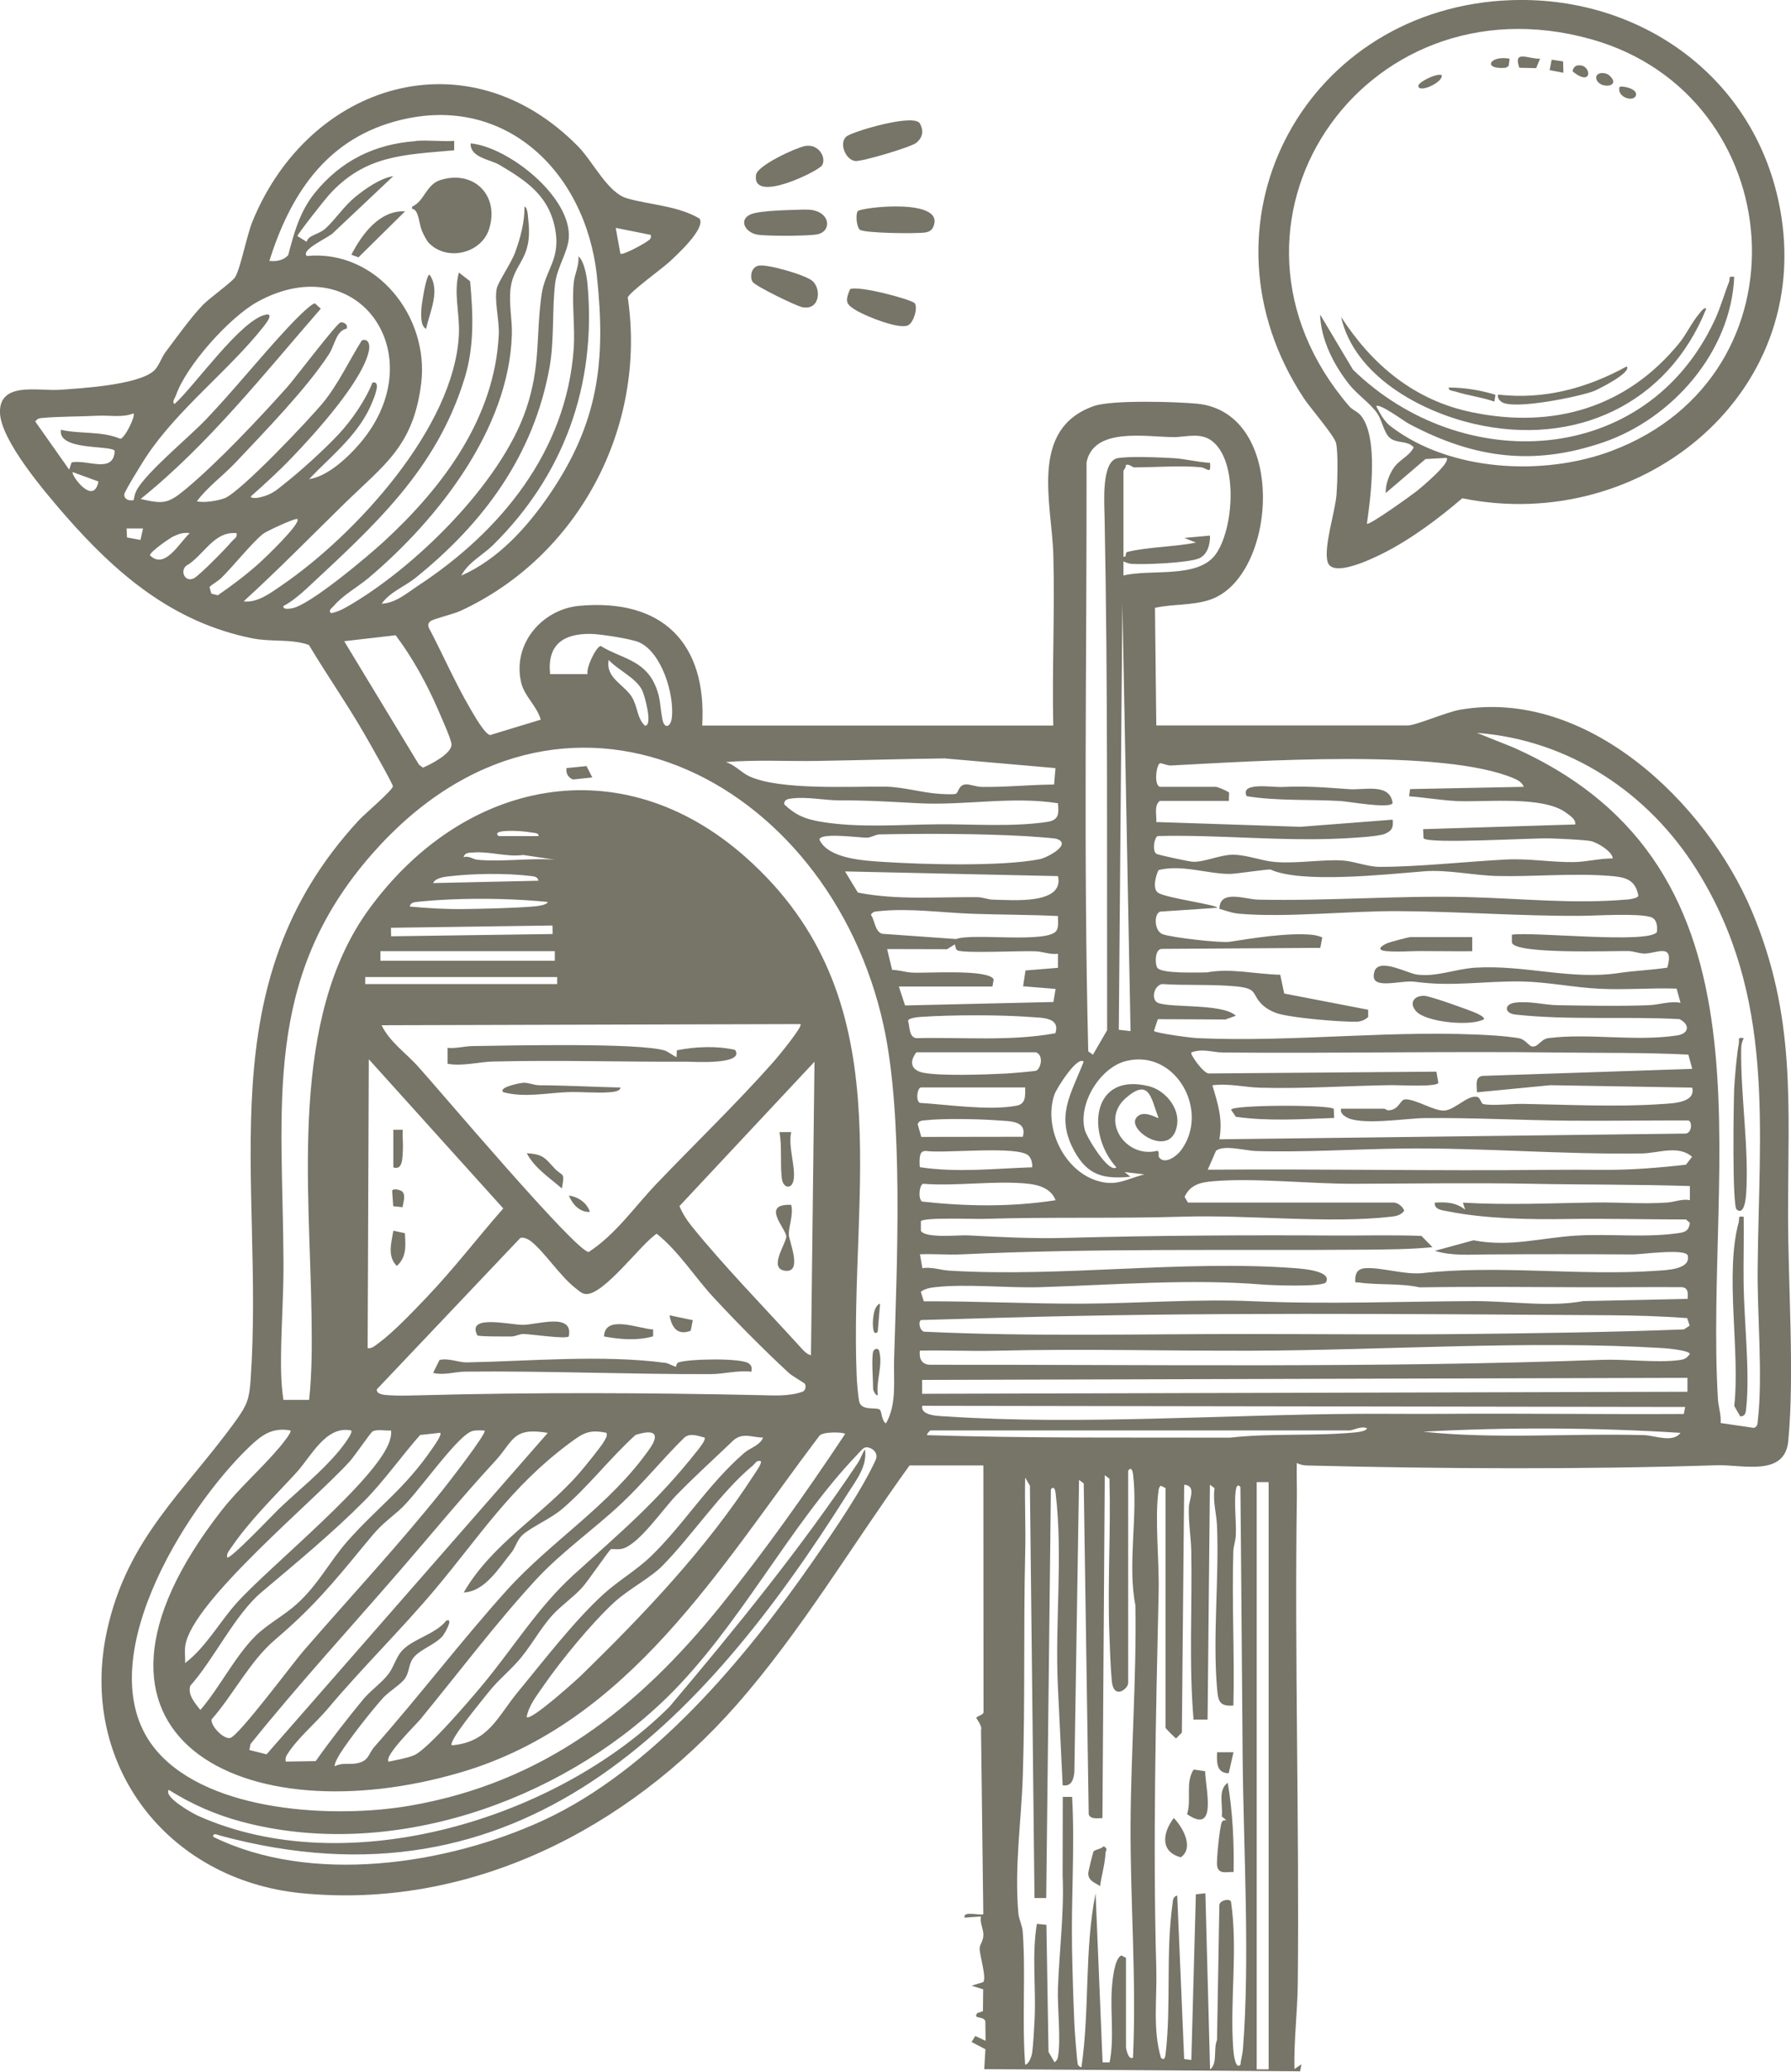 <svg fill="none" height="96" viewBox="0 0 83 96" width="83" xmlns="http://www.w3.org/2000/svg" xmlns:xlink="http://www.w3.org/1999/xlink"><clipPath id="a"><path d="m0 0h83v96h-83z"/></clipPath><g clip-path="url(#a)" fill="#777468"><path d="m42.143 67.918c-2.652 3.673-5.029 7.701-8.024 11.102-5.054 5.74-12.352 9.489-20.174 8.706-6.203-.624-10.336-5.979-8.985-12.168.943-4.318 3.624-6.461 5.997-9.764.491-.685.596-.975.657-1.842.654-9.38-2.088-18.288 5.036-25.964.253-.272 1.572-1.389 1.557-1.556-.011-.134-1.127-2.085-1.304-2.393-.809-1.407-1.752-2.756-2.587-4.152-.824-.294-1.709-.127-2.623-.308-3.689-.736-6.319-2.999-8.707-5.736-.874-1.012-2.97-3.441-2.988-4.743-.018-1.432 1.792-.968 2.775-1.037.983-.069 3.58-.218 4.343-.867.235-.199.365-.624.546-.867.52-.689 1.145-1.574 1.727-2.186.314-.33 1.387-1.088 1.514-1.309.253-.435.531-1.922.798-2.574 2.637-6.443 9.989-8.68 15.098-3.466.705.722 1.362 2.143 2.269 2.4 1.084.308 2.327.334 3.353.935.293.464-1.073 1.7-1.395 2.002-.322.301-1.864 1.414-1.933 1.653.885 6.015-2.28 11.998-7.757 14.525-.311.145-1.243.366-1.377.471-.112.087-.134.167-.09.301.65 1.236 1.214 2.538 1.918 3.745.148.254.694 1.229.936 1.233l2.337-.711c-.173-.624-.748-1.073-.903-1.704-.433-1.784.954-3.412 2.692-3.571 3.833-.348 5.914 1.708 5.694 5.547h16.268c-.058-2.629.076-5.268.004-7.897-.065-2.386-1.149-5.848 1.889-6.911.824-.286 3.808-.199 4.776-.105 4.22.421 3.71 8.035.596 9.083-.831.279-1.709.189-2.551.377l.061 5.45h11.658c.365 0 1.792-.62 2.417-.729 5.871-1.015 11.398 4.286 13.523 9.329 2.063 4.898 1.676 8.945 1.68 14.09 0 3.238.303 7.331.011 10.46-.159 1.682-2.103 1.095-3.317 1.131-6.203.199-12.753.167-18.982.011-.184-.004-.318-.036-.48-.116-.014.526.011 1.055.004 1.581-.108 7.465.116 15.033.043 22.527-.015 1.323-.184 2.651-.155 3.974l.325-.218-.061.326-14.639-.102.054-.921-.643-.337.173-.276.477.221-.011-.91c-.09-.261-.603-.073-.368-.377l.257-.083.011-1.015-.535-.167.535-.167c.177-.174-.184-1.309-.163-1.577.015-.189.181-.334.173-.642-.007-.254-.17-.54-.112-.823l-.759.054c-.094-.341.78-.072.867-.163l-.105-8.546c.069-.167-.22-.515-.217-.544.011-.098.383-.123.332-.323l-.007-11.378h-3.418zm-22.883-61.388c.589-.044 1.199.033 1.788 0v.435c-2.352.21-4.129.218-5.802 2.067-.184.203-1.438 1.787-1.463 1.907l.43.268c.058-.312.556-.337.86-.609.448-.399.86-1.037 1.369-1.454.48-.395 1.171-.881 1.785-.983l-2.767 2.611c-.159.21-1.55.79-1.243 1.091 3.226-.312 5.69 2.817 5.3 5.917-.365 2.908-1.705 3.745-3.566 5.566-1.55 1.516-3.057 3.06-4.66 4.518.632.091 1.279-.406 1.792-.758 3.392-2.328 7.97-7.299 8.183-11.595.051-.994-.26-1.911 0-2.882l.52.403c.141 1.537.202 2.998-.253 4.489-1.304 4.26-4.205 6.846-7.316 9.746-.289.272-.73.638-1.084.816-.033.178.275.123.379.109.817-.116 3.555-2.433 4.285-3.104 2.724-2.509 5.13-5.711 5.318-9.576.033-.685-.22-1.577-.09-2.157.069-.301.668-1.167.845-1.653.242-.66.452-1.425.433-2.125.159.022.163.49.181.635.206 1.82-.657 1.922-.82 3.133-.094.703.08 1.483.058 2.15-.13 4.387-3.436 8.579-6.633 11.28-.491.413-1.225.823-1.626 1.309-.072.087-.289.218-.108.33.246-.051.48-.156.697-.279 3.122-1.773 7.157-5.721 8.328-9.17.679-2.001.452-3.354.712-5.272.17-1.262.968-1.675.596-3.267-.332-1.421-1.366-2.088-2.54-2.785-.433-.257-1.362-.334-1.337-.997 1.759.17 4.682 2.487 4.548 4.391-.047.649-.546 1.367-.632 2.096-.148 1.258-.033 2.611-.257 3.876-.73 4.083-3.053 7.226-6.21 9.768-.509.41-1.189.653-1.572 1.2.654-.029 1.178-.5 1.705-.845 3.819-2.513 6.854-6.222 7.193-10.957.072-.986-.087-2.07 0-3.049.036-.421.267-.816.217-1.251.289.243.398.99.43 1.363.401 4.627-1.109 8.796-4.39 12.027-.473.464-1.138.787-1.467 1.411 1.712-.751 3.06-2.248 4.101-3.775 2.251-3.307 2.608-6.138 2.186-10.101-.517-4.88-4.353-8.59-9.408-7.157-3.201.906-4.816 3.423-5.773 6.45.329.033.636-.018.874-.265.275-1.052.545-2.038 1.239-2.893 1.21-1.494 2.785-2.259 4.664-2.393zm10.9 4.355-1.626-.326.217 1.196c.098.094 1.08-.45 1.228-.562.123-.094.22-.116.177-.308zm-15.835 11.316c.86-.116 1.828-1.03 2.384-1.69 3.396-4.039-.087-9.09-4.769-6.53-1.29.707-3.317 2.962-3.793 4.355-.036.105-.202.312-.054.381.939-.845 3.074-3.912 4.231-4.137.397-.08-.033.457-.105.547-1.601 2.034-3.996 3.836-5.459 6.059-.152.232-.997 1.595-1.001 1.722-.004.25.235.305.437.268.025-.156.061-.323.137-.461.462-.848 2.431-2.455 3.226-3.292 1.29-1.356 2.464-2.828 3.736-4.195.191-.207 1.116-1.186 1.304-1.167l.267.243c-2.655 3.046-5.195 6.28-8.349 8.818 1.044.239 1.268.225 2.063-.435 1.514-1.258 3.385-3.249 4.718-4.735.358-.399 2.298-2.973 2.489-3.013.112-.025.365.091.275.29-.491.102-.545.769-.82 1.189-1.044 1.603-2.981 3.586-4.328 5.018-.589.624-1.293 1.12-1.792 1.795.34.076.943-.018 1.272-.138.737-.268 3.938-3.655 4.581-4.438.705-.859 1.207-1.951 1.796-2.886.3-.094.376.196.332.442-.249 1.407-2.561 3.938-3.587 5.004-.603.631-1.246 1.215-1.9 1.795.072.116.347.054.463.029.56-.134.755-.352 1.109-.627.759-.595 1.843-1.585 2.5-2.284.611-.653 1.25-1.581 1.572-2.397.423-.109.072.696.018.838-.582 1.516-1.871 2.498-2.948 3.626zm-11.496-2.284c.896.207 1.864.043 2.749.417.22-.043.708-1.052.611-1.178-.517.207-1.12.08-1.68.109-.791.04-1.749.033-2.496.098-.166.015-.275.015-.379.17l1.572 2.23.112-.334c.733-.156 1.936.551 2.001-.537-.184-.279-2.663.007-2.493-.983zm52.869 1.74c-.936-.098-2.168 0-3.147 0-.058 0-.235-.174-.379-.109.033.105-.108.232-.108.272v3.974c.181.043.047-.185.181-.217.914-.232 2.218-.236 3.179-.435l-.542-.214 1.192-.109c.014.395-.116.896-.517 1.059-.509.207-2.522.294-3.118.25-.144-.011-.249-.062-.376-.112v.653c1.254-.316 3.454.163 4.277-.986.824-1.149 1.04-4.162-.087-5.178-.56-.508-1.254-.25-1.853-.25-1.286-.004-3.707-.479-4.046 1.164.011 9.094-.148 18.223.079 27.299l.217.156.657-1.135c-.014-7.948.04-15.921-.119-23.84-.011-.598-.148-2.523.603-2.668.517-.098 2.005-.036 2.601 0 .531.033 1.142.189 1.684.217.058.577-.148.239-.379.218zm-51.135.656-1.192-.435c-.108.102.961 1.603 1.192.435zm9.22 1.74c-.072-.073-1.449.569-1.593.685-.542.442-1.359 1.476-1.929 2.038-.17.167-.383.261-.553.428l.087.304.3.076c.676-.468 1.344-.968 1.951-1.519.213-.192 1.926-1.82 1.734-2.016zm-7.157.435h-.759l.018.417.625.116.119-.533zm2.168.217c-.3-.043-.502.033-.766.156-.166.076-1.113.736-1.077.874.69.682 1.362-.591 1.843-1.03zm2.168 0c-1.069-.098-1.514 1.044-2.341 1.519-.282.254-.043.769.358.577.253-.12 1.528-1.425 1.767-1.715.101-.123.264-.174.217-.381zm41.431 23.075-.379-19.811-.166 19.75zm-36.442-18.067 3.465 5.721.184.138c.354-.145 1.369-.663 1.322-1.099-.029-.265-.477-1.251-.614-1.57-.517-1.2-1.189-2.426-1.973-3.466zm9.545 1.523h1.734c-.076-.279.379-1.254.607-1.302.925.566 1.962.638 2.486 1.733.307.645.253 1.052.379 1.686.087.435.383.352.434-.102.119-1.073-.47-3.024-1.521-3.488-.372-.163-1.792-.381-2.222-.388-1.272-.025-2.041.489-1.9 1.856zm2.713-.653c-.155.83.705 1.131 1.066 1.704.285.457.238.99.614 1.342.383.004-.025-1.421-.119-1.621-.285-.602-1.105-.932-1.561-1.425zm51.529 35.359 1.546.225c.181-.069.163-.214.181-.366.231-2.012-.029-4.855-.011-6.976.058-6.559.842-12.65-2.814-18.502-2.247-3.597-5.925-6.037-10.195-6.363l1.665.667c12.681 5.616 8.859 19.18 9.502 30.192.022.373.159.74.127 1.124zm-38.967-.62c.09.062.083.54.289.634.513-.899.343-1.998.376-2.995.134-4.431.437-11.171-.48-15.402-2.507-11.559-14.968-17.93-23.703-7.998-5.123 5.823-4.147 11.744-4.115 18.945.007 1.356-.09 2.774-.112 4.133-.011.75-.004 1.487.108 2.23h1.192c.137-1.28.13-2.574.112-3.869-.076-5.979-1.048-13.782 2.663-18.872 4.372-6.001 11.662-7.545 17.453-2.408 7.359 6.534 4.801 15.381 5.145 24.006.011.308.061.906.112 1.193.09.482.777.276.957.399zm8.147-29.728-5.145-.45c-1.954.025-3.905.083-5.853.116-1.431.025-2.869-.062-4.292.054.419.116.715.479 1.084.653 1.416.667 4.736.464 6.34.486.784.011 1.723.29 2.493.334.191.011.585.036.741 0 .137-.033.119-.406.459-.439.173-.018.488.112.751.116 1.127.018 2.229-.102 3.353-.109l.065-.761zm4.83.867h2.601c.076 0 .535.192.611.268l-.011.384h-3.201c-.282.232-.134.653-.163.979l6.676.221 4.281-.33c.04.366-.04.522-.372.66-.303.123-1.539.189-1.962.21-2.85.141-5.701-.181-8.548-.112-.159.036-.282.667-.072.823.069.051 1.528.363 1.698.37.524.022 1.254-.323 1.828-.326.643-.007 1.347.283 1.951.334 1.015.087 2.164-.12 3.129-.069.542.029 1.178.297 1.752.297 1.792 0 4.025-.247 5.853-.341 1.059-.054 2.095.134 3.154.12.564-.011 1.207-.174 1.785-.17-.007-.319-.741-.761-1.037-.808-.455-.069-1.329-.098-1.832-.12-.787-.033-5.726.279-5.9-.011l-.018-.417 7.049-.218c.029-.25-.231-.395-.398-.526-1.051-.816-3.736-.5-5.083-.558-.705-.033-1.507-.17-2.218-.221l.047-.334 5.267-.105c-.065-.192-.257-.305-.433-.381-3.266-1.418-12.11-.801-15.9-.609-.181.011-.343-.083-.517-.105-.166.022-.311 1.004-.014 1.095zm-4.718.761c-2.142-.337-4.306.112-6.456 0-1.337-.069-2.308-.138-3.681-.134-.672 0-1.467-.174-2.175-.091-.17.022-.387.033-.376.276.535.504.979.685 1.694.805 1.778.297 3.631.134 5.405.12 1.633-.015 3.501.131 5.094-.112.542-.083.535-.373.495-.863zm-25.918 1.523h1.843c.029-.156-.206-.145-.322-.167-.383-.069-.979-.102-1.362-.054-.159.022-.336.083-.163.217zm17.652-.08c-.173 0-.39.145-.585.152-.289.011-2.189-.258-2.204.091.412.892 2.074.975 2.981 1.033 1.843.12 5.506.221 7.24-.131.325-.065 1.521-.693.766-.939-.116-.036-1.153-.109-1.395-.123-2.117-.12-4.675-.127-6.803-.083zm-18.685 1.171c1.142.12 2.471-.087 3.635 0l-1.467-.217c-.762.105-1.543-.174-2.283-.116-.192.015-.419-.022-.48.221.224-.087.455.094.596.109zm36.803.461c-.087-.04-1.575.199-1.875.199-1.051.007-2.215-.45-3.317-.178-.126.25-.293.863-.025 1.048.358.25 2.746.558 2.746.7l-2.645.178c-.296.098-.285.899.119 1.048.405.149 2.677.417 3.114.348 1.084-.17 2.677-.428 3.801-.323.166.015.325.062.477.12l-.09.486-7.327.047c-.35-.018-.343.7-.224.877.199.286 1.875.21 2.287.214 1.116-.207 2.272.083 3.407.109l.184.87 3.891.751v.337c-.155.138-.336.214-.545.217-.802.011-2.789-.16-3.555-.355-.275-.069-.574-.218-.784-.41-.542-.497-.191-.765-1.196-.867-1.084-.112-2.366-.04-3.468-.112-.325.047-.513.58-.275.819.329.326 3.06.033 3.689.649l-.484.174-3.129-.015-.181.544c.076.105 1.727.323 2.002.334 4.548.207 9.22-.421 13.783-.12.285.018.918.076 1.167.134.267.065.426.348.56.37.303.054.397-.337.77-.384 1.85-.239 4.025.167 5.954-.123.596-.091.593-.526.116-.758-2.478-.134-5.152.058-7.598-.21-.531-.058-.538-.493 0-.555.672-.08 1.322.109 1.951.12 1.355.022 2.908.054 4.238 0 .466-.018.961-.203 1.46-.112l-.181-.656c-1.185-.04-2.385.065-3.566.007-1.181-.058-2.41-.312-3.57-.337-1.77-.033-3.241.254-5.0.011-.69-.094-2.233.479-1.839-.551.303-.518 1.514.167 1.951.221.907.116 1.788-.268 2.713-.323 2.305-.134 4.404.587 6.651.247.748-.112 1.481-.131 2.229-.247.34-1.189-.517-.642-1.073-.653-.264-.007-.491-.112-.751-.116-.712-.011-5.246.16-5.379-.392v-.366c.957-.149 6.326.435 6.72-.12.033-.279 0-.62-.307-.703-.65-.178-2.431-.058-3.212-.051-2.822.018-5.629-.203-8.45-.217-2.334-.015-5.155.308-7.385.12-.343-.029-.596-.138-.918-.225 0-.921 1.203-.442 1.781-.428 3.215.072 6.431-.196 9.661-.12 2.514.058 4.91.337 7.479.112.101-.007.48-.065.491-.174-.137-.787-.654-.867-1.355-.921-1.705-.131-3.494.047-5.202.007-1.069-.025-2.305-.305-3.367-.217-1.767.141-5.701.573-7.124-.083zm-9.852.301-9.87-.217.596.979c1.785.359 3.696.196 5.535.214.257 0 .495.112.751.116.871.015 3.291.243 2.988-1.095zm-24.076.214c-.04-.2-.213-.2-.376-.221-1.163-.138-2.619-.116-3.786.018-.21.025-.629.08-.719.312zm.433.983c-1.442-.141-3.046-.181-4.505-.116-.444.018-1.084.062-1.517.109-.163.018-.336.025-.376.221.853.08 1.694.127 2.554.116.943-.015 2.204-.043 3.139-.116.145-.011.658-.054.705-.214zm23.642.653c-1.319-.065-2.645-.058-3.963-.105-1.402-.047-2.93-.272-4.339-.12-.163.018-.271.007-.368.167.192.268.184.783.527.881l3.425.243c.748-.294 4.35.232 4.664-.413.094-.196.047-.446.054-.656zm-23.425.439-7.486.105.007.395 7.486-.105zm20.39 2.828h-4.339l.289.877 6.875-.16.101-.606-1.507-.123.112-.732 1.503-.123v-.653c-.35.051-.679-.094-1.026-.112-.596-.036-3.396.112-3.642-.051-.072-.047-.09-.185-.105-.272l-.368.225-2.775-.007.231.964c.307.007.6.105.903.127.625.043 3.584-.181 3.804.319l-.058.33zm-20.282-1.639h-8.082v.446h8.082zm.108 1.2h-8.895v.326h8.895zm23.089 2.603c.235-.74-.614-.711-1.127-.75-1.427-.109-3.671-.105-5.101-.007-.123.007-.578.047-.6.181.09.283.036.761.387.805 2.15-.054 4.321.156 6.441-.228zm-11.81-.424-19.415.054c.372.769 1.12 1.28 1.683 1.903.928 1.022 7.33 8.604 7.916 8.604 1.264-.827 2.117-2.088 3.143-3.162 1.778-1.86 3.728-3.738 5.426-5.656.155-.174 1.366-1.635 1.246-1.744zm25.055 3.92h2.005c.029 0 .105.08.195.076.498-.025.52-.5.769-.508.48-.018 1.358.562 1.828.518.47-.043 1.03-.678 1.438-.638.228-.018.224.304.347.337.361.091 1.362-.015 1.828-.007 2.038.033 4.346.152 6.398.011.535-.036 1.629-.047 1.46-.765l-6.568-.112-3.41.33c.007-.294-.116-.718.271-.761l9.707-.326-.177-.66c-2.019-.102-4.035-.073-6.066-.098-5.13-.062-10.329.047-15.51 0-.477-.004-.921-.2-1.46-.004-.08.076.585 1.004.817.975l10.542-.083.09.526c-.137.192-1.817.094-2.182.098-2.005.029-4.035.174-6.073.12-.712-.018-1.474-.214-2.218-.112.264.892.488 1.552.325 2.502l21.59-.265c.303 0 .343-.562.137-.609-1.839-.004-3.681.025-5.52.011-2.229-.018-4.491-.145-6.727-.12-.82.011-2.981.362-3.62-.058-.134-.087-.26-.185-.224-.373zm-14.155-2.614h-5.531c-.35.461-.242.845.35.954.835.152 2.854.08 3.775.033.213-.011 1.373-.102 1.438-.138.228-.131.332-.743-.033-.848zm-30.962 13.713c.199.025.34-.112.484-.217.719-.526 1.597-1.458 2.229-2.118 1.257-1.312 2.374-2.777 3.573-4.141l-6.232-6.914zm36.677-8.847c.249.355.798-.036 1.001-.301 1.384-1.817-.217-4.728-2.522-4.162-1.203.294-2.24 1.962-1.922 3.194.083.326 1.105 2.034 1.467 1.737-1.42-1.57-1.149-4.438 1.521-3.756.715.181 1.387.961 1.297 1.733-.199 1.682-2.327.337-1.904-.265.311-.442.994.04 1.037 0-.347-.91-.419-1.885-1.517-.924-1.203 1.051.007 2.814 1.46 2.444.116.033.029.221.083.301zm-15.965-4.431-6.261 6.693c.137.337.336.645.564.928 1.481 1.835 3.382 3.785 4.989 5.551.152.163.318.381.542.435l.163-13.608zm12.471 0c-.303-.286-1.268 1.265-1.355 1.523-.513 1.498.412 3.459 1.9 3.97.95.326 1.38-.043 2.272-.268l-.921-.109.271.217c-1.225.116-1.965-.051-2.583-1.16-.91-1.635-.188-2.622.415-4.17zm-2.71 1.196h-4.827c-.159 0-.267.573-.061.714 1.297.08 3.23.37 4.487.131.441-.083.401-.457.401-.845zm-.108 2.288c.199-.754-.589-.718-1.142-.761-.853-.065-2.543-.102-3.367-.007-.152.018-.3 0-.365.181l.166.591 4.707-.007zm8.569 1.523c5.26-.043 10.524.062 15.784.007.835-.007 1.655-.007 2.486 0 1.311.011 2.59-.091 3.891-.239l.282-.366c-.621-.558-1.579-.167-2.319-.156-3.692.058-7.377-.268-11.073-.228-2.215.025-4.516.185-6.832.116-.444-.011-1.499-.308-1.839-.007l-.379.87zm-8.136-.109c.015-.181-.036-.41-.166-.54-.47-.482-3.931-.091-4.769-.221-.202.011-.235.098-.271.272-.018.091-.022.453.007.482 1.716.261 3.472.062 5.199.004zm7.211 1.632h9.545c.181 0 .434.196.484.381-.152.196-.358.247-.589.272-2.872.334-6.637-.094-9.653 0-3.017.094-6.142.007-9.223.102-.459.015-2.8-.08-2.934.109v.446c.22.359 1.727.189 2.182.21 1.514.08 3.027.16 4.556.116 4.162-.112 8.32-.134 12.464-.109 1.333.007 2.666-.033 3.996.018l.509.522c-1.033.102-2.056.105-3.096.116-6.214.047-12.515-.076-18.754.218-.632.029-1.272-.033-1.9-.004l.112.645c.43-.073.849.091 1.243.112 5.228.319 10.838-.508 16.055-.112.379.029 1.723.141 1.395.667-.282.207-2.457.127-2.912.091-3.403-.279-6.864.015-10.304.12-1.543.047-3.41-.163-4.888 0-.231.025-.47.072-.661.214l.137.442c2.457-.011 4.902.12 7.363.109 2.619-.011 5.278-.228 7.912-.112 3.425.149 6.763.011 10.192-.007 1.698-.007 3.512.294 5.098 0l4.834-.102c.018-.261.036-.518-.271-.544-1.521-.011-3.038.011-4.559.004-2.496-.011-5.083-.033-7.59.004-.91-.2-1.911-.094-2.821-.225-.159-.022-.173.062-.163-.167.014-.323.163-.482.491-.497.748-.036 1.814.312 2.608.232 3.541-.395 7.312.138 10.846-.109.477-.033 1.604-.058 1.467-.7-.076-.352-2.146-.058-2.551-.058-2.254-.015-4.498-.015-6.723 0-.809.004-1.665.076-2.446-.167l1.788-.489c1.691.33 3.158-.123 4.772-.217 1.615-.094 3.186.112 4.765-.12.318-.047.448-.141.491-.471l-.177-.156c-1.839 0-3.681-.051-5.52-.022-1.702.029-3.808-.011-5.499-.352-.235-.047-.661-.069-.625-.406.524-.036.986-.011 1.409.326l-.108-.326c2.056.12 4.075.025 6.131-.007 1.098-.015 2.233.083 3.356 0 .332-.025.672-.178 1.033-.109v-.653c-2.439-.08-4.885-.058-7.327-.105-2.713-.051-5.488-.007-8.233 0-2.041.007-4.577-.283-6.517-.12-.596.051-1.066.149-1.34.725l.152.258zm-7.374-.87c-1.521-.167-3.327.123-4.881 0-.173 0-.267.678-.061.823 2.056.228 4.147.257 6.189-.062-.199-.522-.733-.703-1.246-.761zm-10.372 9.268c-.022-.04-.596-.366-.744-.504-1.142-1.055-2.413-2.339-3.472-3.481-.903-.972-1.608-2.132-2.652-2.97-.723.471-2.41 2.796-3.255 2.796-.21 0-.34-.149-.491-.261-.719-.551-1.42-1.653-2.063-2.172-.119-.098-.376-.236-.52-.156l-6.637 7.001c-.047.261.426.268.596.279.437.029.976.011 1.42 0 5.242-.141 10.492-.12 15.723-.007.668.015 1.366.065 2.001-.163.13-.065.155-.257.094-.362zm40.886-3.046c-1.21-.087-2.406-.123-3.62-.131-9.31-.058-18.826-.152-28.191.116l-3.674.105c-.177.025-.083.587.199.544 4.997.236 9.96.098 14.971.105 3.317 0 6.76.036 10.076 0 3.317-.036 6.72-.083 10.091-.214l.267-.174-.119-.355zm-35.557 1.508c-.047.366.087.653.484.656 10.419-.011 20.73.149 31.128-.228 1.102-.04 2.558.149 3.587.011.238-.033.34-.083.48-.279.004-.17-1.055-.265-1.239-.276-6.135-.373-12.905.102-19.086.12-3.934.011-7.879-.094-11.821 0-1.174.029-2.356-.029-3.53-.004zm35.572 1.262-35.467.094v.645l35.467-.094zm-.105 1.349-35.358-.054c-.08.479.795.471 1.134.493 6.069.41 12.963-.087 19.094-.12 1.326-.007 2.681.011 4.006 0 3.685-.025 7.374.029 11.059.007zm-15.564 1.088h-19.411c-.018 0-.17.145-.163.218 4.671.149 9.361.105 14.05.116 1.897-.214 3.822-.062 5.73-.236.119-.011.6-.051.611-.203-.278-.112-.632.098-.813.109zm15.344.112c-3.985-.25-7.97-.268-11.929-.054 3.392.359 6.839.065 10.253.16.488.015 1.319.373 1.676-.102zm-64.419-.112c-.842-.149-1.326.21-1.9.758-3.009 2.879-7.619 10.228-4.285 14.101 2.471 2.868 8.299 3.125 11.742 2.527 6.192-1.077 10.553-4.514 14.397-9.278 2.023-2.509 3.97-5.257 5.752-7.941 0-.087-1.069-.138-1.203.098-4.603 6.088-8.812 13.278-16.586 15.573-10.029 2.962-19.332-1.595-11.106-12.128.824-1.055 1.861-1.947 2.702-2.948.083-.098.571-.689.488-.761zm2.818 0c-1.178-.236-1.843 1.193-2.547 1.962-1.066 1.16-2.135 2.183-3.031 3.492-.09.131-.202.25-.17.428.116.141 2.182-2.041 2.384-2.233.95-.903 1.973-1.704 2.818-2.723.101-.123.654-.823.545-.921zm1.846 0c-.257.029-.647-.076-.867.054-.072.043-.838 1.149-1.03 1.363-1.676 1.856-7.33 6.508-7.637 8.553-.04.265 0 .54-.007.809.968-.74 1.586-1.889 2.381-2.777 1.521-1.7 6.597-5.772 7.11-7.56.043-.145.072-.283.051-.439zm4.339.004c-.188 0-.383-.029-.571.025-.719.207-2.583 2.98-3.392 3.673-.932.798-.892.733-1.68 1.69-1.423 1.733-2.359 2.85-4.064 4.3-1.174 1.001-1.926 2.534-2.944 3.695-.072.276.546.939.86.863.401-.098 2.883-3.441 3.381-4.017 2.135-2.469 4.397-4.884 6.452-7.458.177-.221 2.092-2.672 1.954-2.77zm5.639.105c-.824-.17-1.095.029-1.727.497-2.71 2.02-4.111 4.257-6.192 6.737-1.575 1.878-3.364 3.619-4.989 5.551-.549.653-1.377 1.345-1.846 2.067-.087.134-.134.218-.101.384l1.387-.022c.69-.975 1.438-1.933 2.197-2.857.34-.413.889-.79 1.189-1.2.238-.323.329-.729.593-1.037.488-.562 1.564-.776 2.067-1.411.383-.167-.09.624-.163.707-.34.402-1.073.627-1.366 1.026-.22.301-.17.627-.372.932-.177.272-.748.606-1.033.921-.549.613-1.554 1.893-1.987 2.578-.061.098-.296.497-.235.58.318-.181.668-.072 1.004-.134.589-.112.524-.428.842-.787 2.088-2.364 4.043-4.935 6.124-7.241 2.081-2.306 4.751-3.898 6.608-6.541.545-.779.144-.906-.647-.649-1.163 1.048-2.225 2.437-3.41 3.437-.545.46-1.416.823-1.835 1.204-.235.214-.322.577-.502.801-.585.722-1.236 1.817-2.215 1.856 1.326-2.292 3.685-3.6 5.369-5.547.231-.268 1.008-1.215 1.142-1.468.069-.131.148-.207.105-.384zm-7.702 0-.928.102c-.86.975-1.68 2.143-2.59 3.06-1.488 1.497-3.176 2.886-4.776 4.239-1.21 1.022-2.2 3.111-3.288 4.326-.123.421.228.808.47 1.117.885-1.022 1.604-2.484 2.551-3.426.535-.533 1.329-.954 1.9-1.468 1.03-.925 1.536-1.99 2.381-2.944 1.405-1.585 2.641-2.404 3.942-4.315.076-.112.433-.609.343-.689zm4.989.004c-1.647-.279-1.579.373-2.439 1.305-1.568 1.7-2.944 3.383-4.447 5.116-2.305 2.661-4.682 5.25-6.89 7.998l-.054.276.798.2zm7.265.218c-.303-.073-.643-.229-.928-.007-1.004.983-1.893 2.092-2.919 3.057-1.275 1.2-2.767 2.237-3.963 3.531-1.846 2.001-3.627 4.365-5.365 6.479-.202.246-1.705 1.711-1.467 1.958.39-.087.795-.145 1.171-.294.625-.25 2.608-2.574 3.165-3.245 1.427-1.708 2.569-3.6 4.231-5.112 2.222-2.019 3.833-3.347 5.748-5.769.08-.102.397-.493.329-.595zm2.713 0c-.491 0-.914-.247-1.355.109-.889.852-1.799 1.671-2.659 2.556-.621.638-1.655 2.165-2.431 2.462-.238.091-.553.015-.607.047-.098.054-1.077 1.505-1.351 1.795-.43.464-.939.801-1.355 1.254-.603.66-1.062 1.57-1.683 2.23s-.86.801-1.42 1.516c-.191.246-1.745 2.107-1.564 2.292 1.705-.145 2.114-1.323 3.038-2.444 1.207-1.461 2.634-3.329 4.006-4.576.647-.587 1.488-1.084 2.121-1.682 1.528-1.447 2.702-3.394 4.386-4.848.285-.246.708-.33.871-.703zm-25.485 18.499c4.534 2.233 10.788 1.302 15.257-.743 5.09-2.331 9.426-7.545 12.576-12.085.921-1.327 2.211-3.198 2.869-4.634.141-.308-.134-.566-.408-.587-.166-.015-.311.203-.415.308-3.201 3.328-5.481 8.013-8.887 11.323-4.986 4.84-12.854 7.549-19.69 5.714-1.21-.326-2.298-.805-3.36-1.472-.257.33 1.106 1.091 1.351 1.2 6.926 3.107 16.655.152 21.861-5.058 3.049-3.615 6.084-7.339 8.714-11.28.141-.21.206-.435.336-.645.127.776-.408 1.436-.788 2.038-6.774 10.758-15.224 19.608-29.09 15.866-.108-.029-.343-.156-.325.054zm25.376-17.411c-.202-.047-.257.116-.379.218-1.478 1.226-2.814 3.252-4.173 4.63-.556.566-1.586 1.099-2.225 1.686-1.048.961-2.475 2.698-3.291 3.88-.3.439-.69.921-.78 1.45.191.196 2.316-1.726 2.551-1.954 2.894-2.828 5.78-5.852 7.992-9.286.072-.112.387-.533.3-.624zm17.027.435v9.851c0 .272-.679.801-.759-.109-.058-.649-.09-1.512-.112-2.172-.087-2.389.072-4.797.004-7.19l-.217-.16-.108 15.892c-.21-.004-.553.072-.636-.178l-.231-15.333-.217-.163-.217 13.553c-.04.341-.137.663-.542.598l-.224-4.623c-.137-2.908.246-6.055-.105-8.93-.018-.16-.087-.334-.217-.16l-.217 18.938h-.542l-.213-19.108-.22-.377c-.029 1.178.033 2.364 0 3.542-.08 3.394 0 6.838-.108 10.232-.069 2.168-.394 4.22-.209 6.407.025.286.184.573.206.881.141 1.976-.043 4.148.112 6.149.192-.047.311-.428.329-.595.051-.417.087-1.088.108-1.523.072-1.468-.137-2.962.105-4.413l.441.047.098 5.888.278.482c.105-.076.141-.141.163-.268.141-.83-.036-2.241-.004-3.162.061-1.737.293-3.474.217-5.225l.007-3.644h.433c.13 2.339-.047 4.674-.004 7.027.022 1.135.058 2.339.108 3.484.011.276.123 1.817.166 1.903.022.043.127.134.163.105.39-2.665.127-5.399.654-8.053l.325 7.835h.325c.224-1.131.025-2.295.105-3.434.025-.355.116-1.378.437-1.519l.217.109v4.137c0 .036.094.62.325.489.166-3.615-.13-7.208-.112-10.834.018-3.35.278-6.737.224-10.123-.379-1.918.13-4.199-.112-6.091-.022-.16-.083-.337-.217-.16zm6.51.54h-.553v27.212h.553zm-4.776 11.378v-11.102l-.217-.109c-.079.054-.098.127-.108.218-.184 1.294.036 3.289.004 4.684-.13 5.823-.271 11.675-.108 17.516.036 1.36-.173 2.774.213 4.086.152.156.199-.007.217-.16.267-2.302 0-4.627.322-6.972.022-.163.015-.334.217-.377l.322 7.571.332.047.21-7.679.441-.047.217 8.162c.361-.272.144-.954.322-1.36l.108-6.204c-.043-.283.517-.381.542-.199.325 2.226-.065 4.619.105 6.846.007.109.087.954.329.703.022-.239.094-.461.116-.703.332-4.21.029-9.239-.011-13.495-.04-4.257-.061-8.383-.105-12.574-.134-.178-.195 0-.217.16-.08.624.033 1.421.004 2.074-.011.258-.108.497-.116.754-.069 2.375.061 4.761.004 7.136-.676.051-.708-.232-.759-.82-.202-2.389.101-5.076 0-7.513-.022-.551-.206-1.149-.112-1.74l-.217-.16-.108 10.885h-.65c-.22-2.582-.058-5.192-.105-7.788-.011-.671-.137-1.323-.112-2.063.011-.344.368-.993-.217-1.033l-.108 11.483-.267.272c-.033-.007-.48-.457-.491-.489z"/><path d="m69.615.029c5.997-.399 11.456 3.22 12.786 9.199 1.965 8.836-6.243 15.573-14.635 13.861-1.077.925-2.385 1.904-3.656 2.542-.452.228-2.359 1.175-2.583.41-.199-.674.35-2.321.412-3.136.04-.526.083-1.907-.022-2.371-.076-.344-1.2-1.632-1.499-2.088-5.235-7.959-.13-17.799 9.198-18.419zm-5.835 18.8c.177.326.354.685.657.917 2.742 2.114 7.096 2.335 10.246 1.149 9.317-3.499 8.302-16.486-.95-19.079-10.625-2.973-18.4 8.64-11.203 17.012.148.174.39.243.542.435.817 1.022.452 3.753.275 5.004.083.112 2.135-1.367 2.33-1.526.17-.138 1.586-1.316 1.358-1.523l-.972.054-1.846 1.577c-.011-.377.141-.808.343-1.124.271-.428.744-.566.957-.997-.296-.326-.766-.167-1.095-.428-.285-.228-.365-.808-.596-1.146-.3-.442-.925-.87-1.286-1.323-.715-.899-1.329-2.081-1.362-3.256l1.521 2.553c5.058 4.931 13.595 4.547 16.774-2.313.271-.587.423-1.164.654-1.744.065-.163-.065-.294.242-.239-.152 3.474-2.872 6.574-6.077 7.668-3.205 1.095-5.957.758-8.999-.863-.249-.131-1.344-.957-1.517-.816z"/><path d="m42.606 5.685c.217.344.17.685-.152.939-.253.199-2.489.863-2.811.838-.477-.04-.82-.928-.347-1.182.473-.254 2.926-.972 3.306-.595z"/><path d="m37.299 9.714c1.185-.044 1.301.99.593 1.142-.408.087-2.359.091-2.789.018-.571-.094-.896-.7-.303-.946.448-.185 1.918-.196 2.5-.218z"/><path d="m39.837 10.638c-.141-.141-.195-.696-.087-.852.123-.178 4.187-.649 3.479.769-.065.131-.192.189-.329.214-.365.069-2.89.043-3.064-.131z"/><path d="m35.116 12.317c.379-.112 2.193.417 2.522.693.444.37.358 1.385-.455 1.226-.293-.058-2.189-.983-2.305-1.175-.072-.116-.076-.243-.058-.373.025-.167.134-.319.296-.366z"/><path d="m42.396 14.057c.141.229-.047.867-.307 1.015-.426.207-1.936-.413-2.374-.667-.502-.294-.571-.413-.322-1.004.383-.189 2.897.486 3.002.656z"/><path d="m37.287 6.769c.694-.134 1.03.595.798.906-.213.283-3.248 1.777-3.049.435.043-.435 1.835-1.258 2.251-1.338z"/><path d="m19.892 11.28c-.123-.123-.267-.417-.34-.587-.134-.326-.152-1.008-.455-1.012v-.105c.564-.236.647-1.03 1.319-1.236 1.546-.479 2.735.718 2.254 2.262-.35 1.135-1.933 1.523-2.778.674z"/><path d="m18.772 9.793-2.16 2.132-.329-.12c.491-.957 1.308-2.07 2.493-2.012z"/><path d="m19.748 15.236c-.271-.112-.231-.678-.22-.928.007-.17.228-1.646.383-1.574.509.74 0 1.722-.163 2.502z"/><path d="m68.227 43.426v.653c-.813.007-1.629-.007-2.446-.007-.527 0-.932.051-1.514.004-.524-.043-.264-.25.054-.381.108-.043.968-.272 1.03-.272h2.876z"/><path d="m68.769 47.233c-.639.344-2.706.131-3.147-.377-.329-.381-.098-.718.379-.711.267.004 2.117.667 2.442.816.09.04.387.189.325.272z"/><path d="m40.463 62.639c.022-.087.181-.225.275-.058.192.685-.144 1.374-.058 2.07-.108.047-.217-.254-.217-.272 0-.431-.083-1.403 0-1.74z"/><path d="m27.447 36.026-.896.094c-.224-.094-.332-.279-.296-.529l.925-.091.267.522z"/><path d="m40.677 61.711c-.26.276-.231-.468-.217-.598.025-.228.076-.613.325-.707z"/><path d="m31.353 48.977.015-.308c.867-.17 1.839-.214 2.699-.018.466.707-1.976.547-2.229.547-2.966.015-5.99-.083-9.003-.007-.654.015-1.402.232-2.095.102v-.736c.39.04.788-.08 1.171-.083 1.637-.022 7.778-.167 8.92.214.112.036.502.319.52.294z"/><path d="m28.75 50.395c0 .185-.361.207-.488.218-.629.051-1.319-.029-1.958-.004-.979.036-1.973.265-2.977.004-.267-.232.809-.435.928-.439.257-.007.491.116.748.116 1.254.007 2.493.076 3.746.105z"/><path d="m26.038 55.072c-.578-.504-1.254-.932-1.626-1.632.788.047.845.232 1.297.711.354.381.484.116.329.921z"/><path d="m27.339 56.16c-.477.022-.809-.352-.975-.761.433.065.835.334.975.761z"/><path d="m31.333 63.325s.022-.16.101-.189c.455-.17 2.952-.221 3.277.051.148.127.123.199.112.377-.629-.076-1.279.109-1.889.112-3.79.011-7.641-.156-11.402-.116-.459.004-.954.185-1.46.058l.296-.598c.43-.102.885.123 1.275.112 2.937-.058 6.265-.366 9.198.022.144.018.433.196.491.174z"/><path d="m26.362 61.928c-.134.138-1.792-.112-2.11-.112-.181 0-.376.116-.553.116-.26 0-1.488.007-1.575-.051-.531-.997 1.517-.482 2.124-.489.679-.011 2.341-.577 2.11.54z"/><path d="m30.268 61.606v.319c-.733.207-1.539.145-2.276.004.04-1.033 1.615-.352 2.276-.323z"/><path d="m32.104 61.178-.094.486c-.618.239-.881-.152-.983-.714l1.073.225z"/><path d="m50.981 87.4c-.26-.174-.545-.239-.549-.595 0-.08.22-.972.249-1.015.058-.08.372-.112.466-.239.228.145.094.181.087.301-.025.526-.181 1.03-.253 1.548z"/><path d="m64.539 37.222c-.181.261-2.041-.083-2.442-.105-1.434-.08-2.901.004-4.321-.221-.322-.667 1.153-.41 1.615-.428 1.185-.051 1.962.018 3.143.102.705.051 1.886-.301 2.005.653z"/><path d="m57.165 86.747c-.318-.015-.683.123-.759-.272-.047-.236.123-1.864.22-2.045.043-.08.13-.094.213-.08l-.217-.178c.065-.526-.202-1.207.275-1.563.231 1.363.296 2.752.271 4.137z"/><path d="m55.85 82.077c.004.754.596 2.98-.838 1.99.22-.678-.094-1.443.303-2.067z"/><path d="m54.397 84.245c.419.428.95 1.381.325 1.82-.976-.254-.842-1.149-.325-1.82z"/><path d="m57.165 81.196-.224.975c-.574-.007-.556-.515-.538-.975h.759z"/><path d="m61.811 51.388.018.417c-1.521.054-3.038.16-4.556-.054l-.22-.323c-.004-.239 4.635-.246 4.758-.04z"/><path d="m80.808 56.381c.015 1.033-.018 2.07-.004 3.107.022 1.719.3 4.13.119 5.769-.022.189-.025.373-.275.377l-.278-.482c.282-2.553-.448-6.099.206-8.517.051-.189-.076-.301.231-.25z"/><path d="m80.808 48.107c-.076.163-.112.297-.116.482-.036 2.147.372 4.645.228 6.758-.018.239-.098.979-.437.703-.217-.178-.144-4.935-.116-5.609.018-.403.13-1.697.213-2.07.043-.192-.098-.319.224-.265z"/><path d="m18.764 57.146c.033.577.09 1.095-.372 1.516-.459-.435-.249-1.099-.163-1.632z"/><path d="m18.23 52.353h.433c-.014.308.022.624.007.932-.022.377 0 .954-.441.812v-1.74z"/><path d="m18.634 55.21c.188.16.047.518.022.729l-.433-.043-.051-.722c.076-.134.405-.015.462.033z"/><path d="m36.667 55.834c.112.446-.116.983-.112 1.363 0 .305.661 1.78-.159 1.69-.82-.091.047-1.276.043-1.588-.007-.366-1.21-1.523.228-1.468z"/><path d="m36.667 52.461c-.155.678.22 1.621.108 2.23-.08.428-.491.392-.545-.102-.08-.685.014-1.436-.105-2.128z"/><path d="m62.154 14.692c1.445 2.233 3.41 3.869 6.066 4.413 3.764.776 7.157-.207 9.606-3.212.329-.402.564-.935.921-1.36.043-.051.253-.344.322-.221-1.792 4.449-6.106 6.396-10.737 5.333-2.522-.577-5.567-2.241-6.181-4.953z"/><path d="m69.42 18.285c2.128.243 4.104-.286 5.965-1.305.26.276-1.34 1.073-1.521 1.142-.694.265-3.747.892-4.288.497-.108-.08-.184-.189-.155-.334z"/><path d="m69.305 18.292-.051.319c-.589-.207-1.221-.279-1.81-.468-.112-.036-.329-.029-.303-.185.73 0 1.467.123 2.16.334z"/><path d="m71.371 2.719-.181.439-.78-.018c-.3-.856.426-.392.961-.421z"/><path d="m72.439 2.846.014.526-.639-.12.094-.486z"/><path d="m66.815 3.481c.069.348-1.109.863-1.084.489.014-.174.849-.591 1.084-.489z"/><path d="m69.962 2.719-.047.334-.13.087c-1.113.102-.751-.598.181-.417z"/><path d="m74.598 3.51c.571.544-.52.627-.621.134-.061-.297.412-.334.621-.134z"/><path d="m75.059 4.024c.199-.054.817.105.759.377-.08.366-.918.109-.759-.377z"/><path d="m73.057 3.046c.694-.189.82 1.07-.17.268-.029-.098.098-.25.17-.268z"/></g></svg>